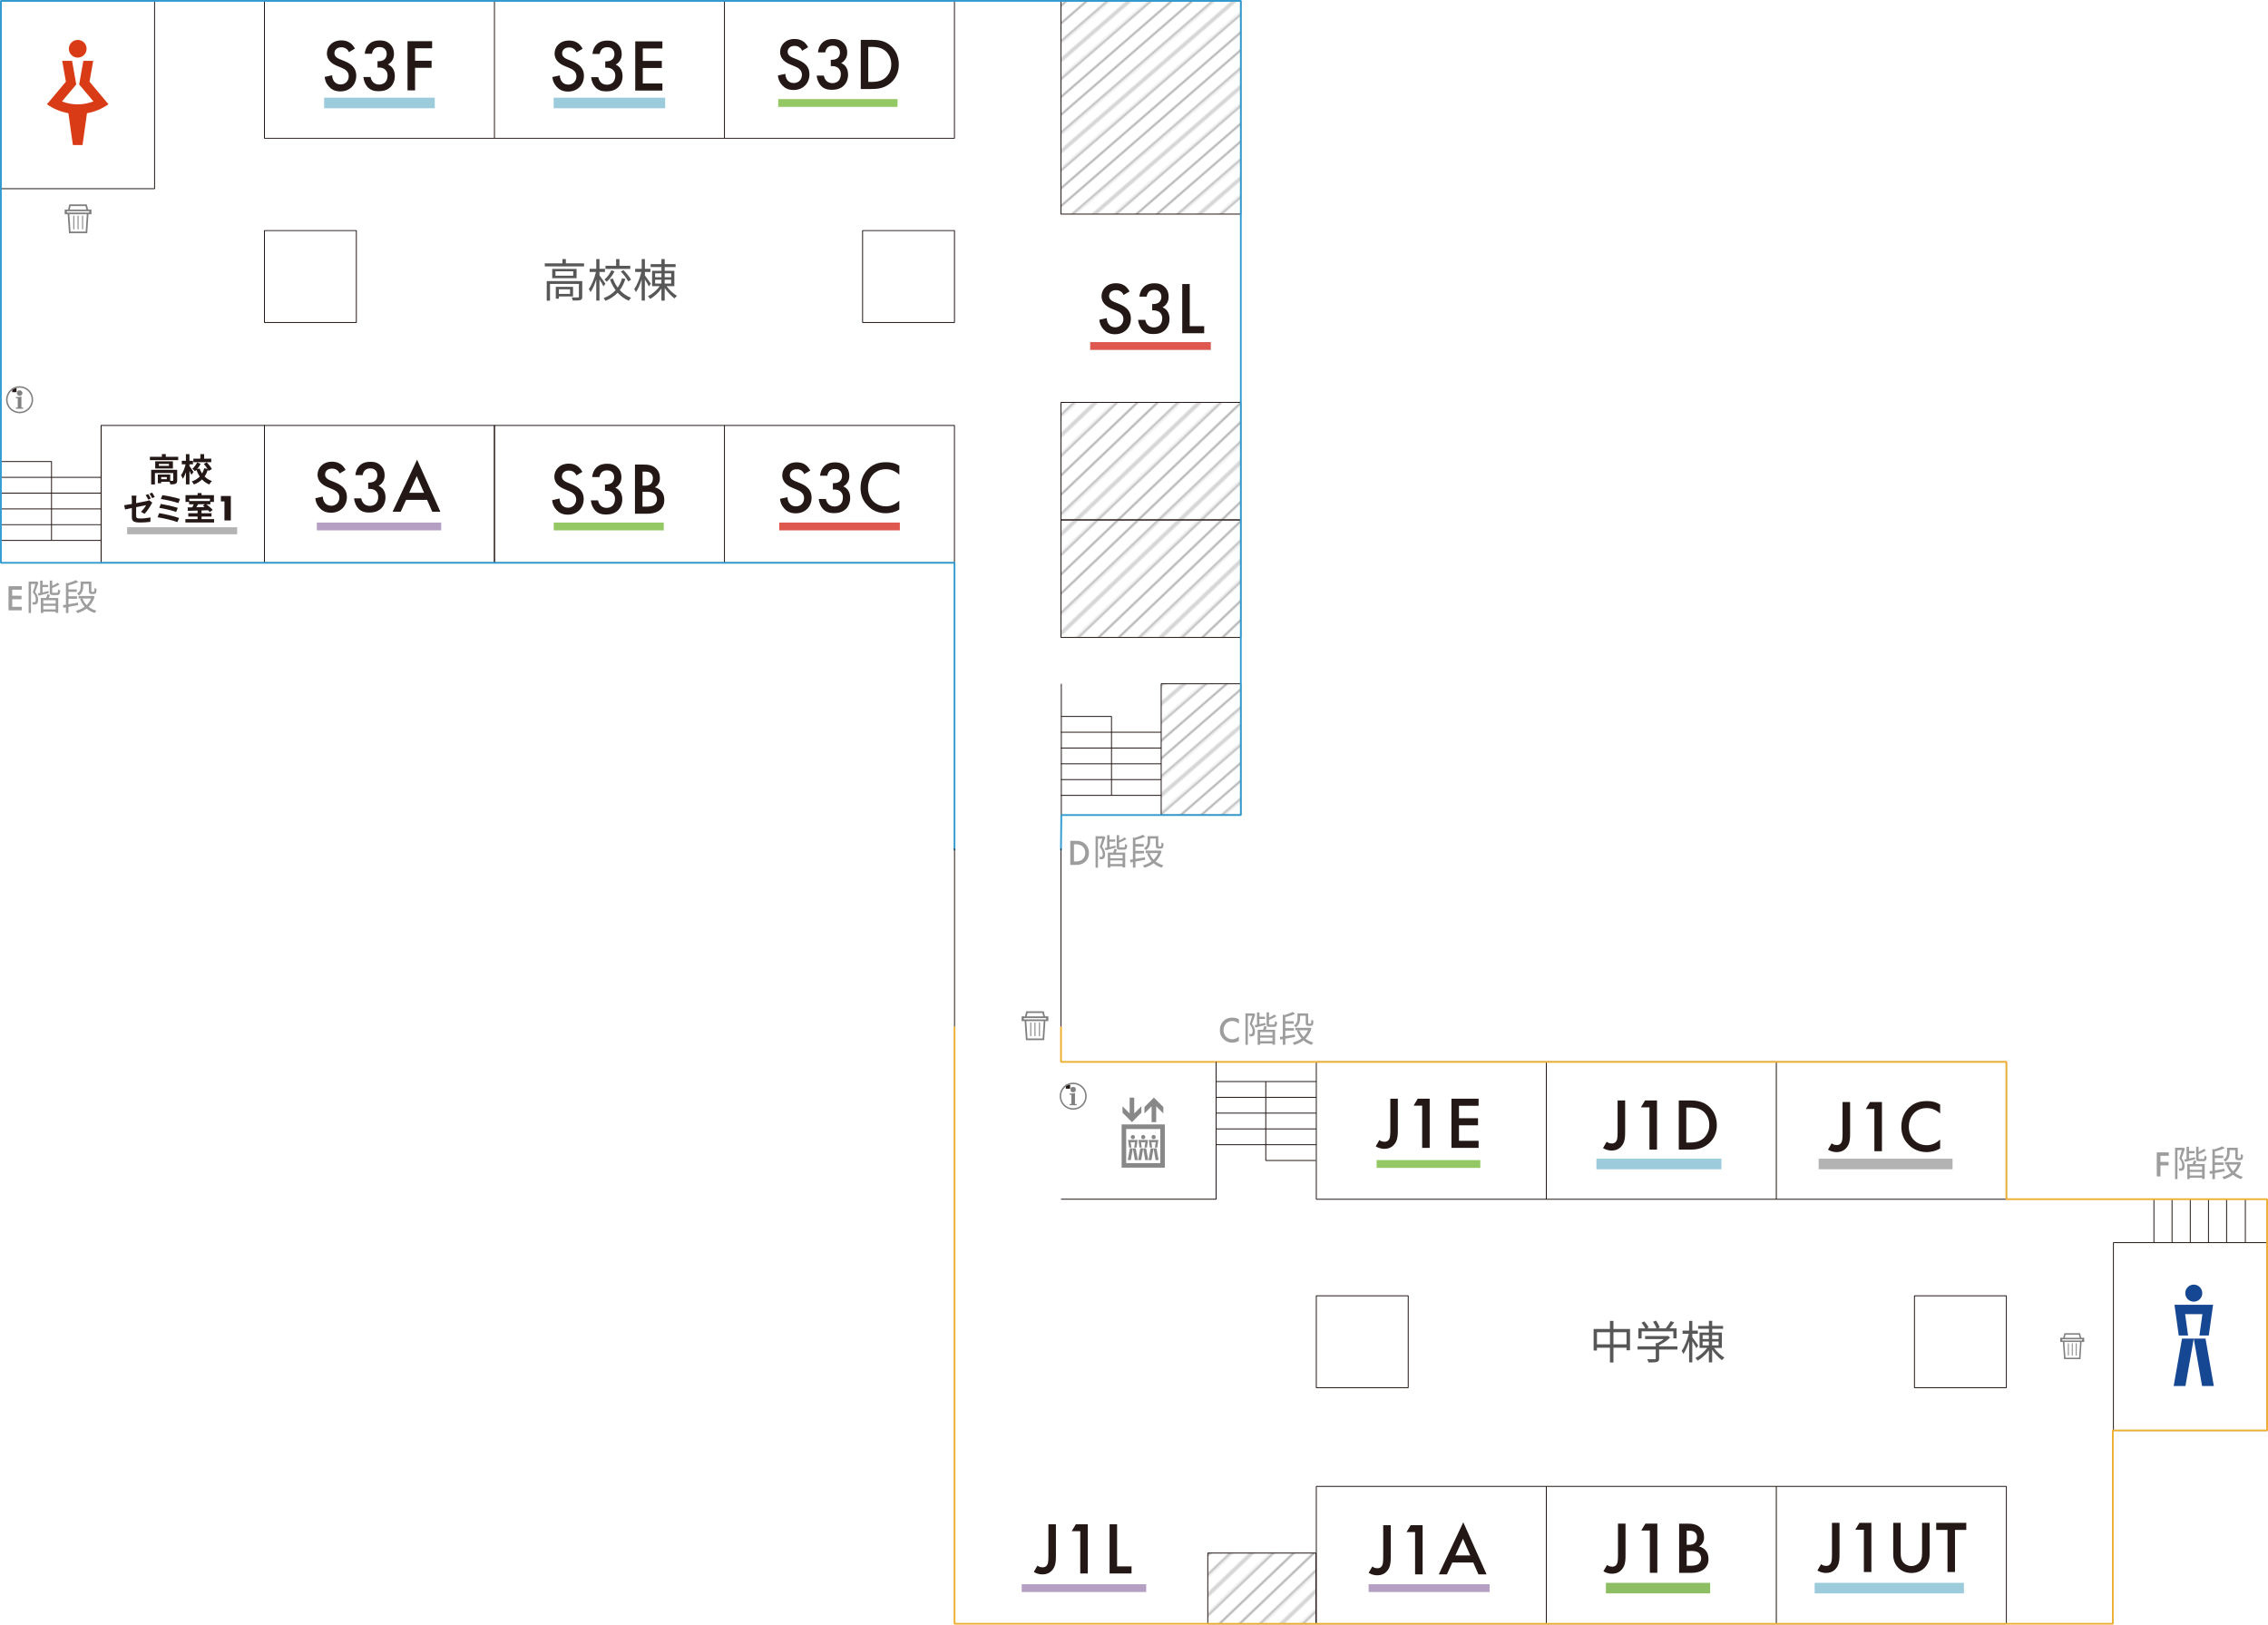 <svg xmlns="http://www.w3.org/2000/svg" xmlns:xlink="http://www.w3.org/1999/xlink" id="_レイヤー_2" data-name="レイヤー 2" viewBox="0 0 580.7 415.92"><defs><pattern id="_10_lpi_10_2" width="72" height="72" x="0" y="0" data-name="10 lpi 10 % 2" patternTransform="matrix(.37 -.321 .374 .325 -2053.72 -8079.35)" patternUnits="userSpaceOnUse" viewBox="0 0 72 72"><path d="M0 0h72v72H0z" style="fill:none"/><path d="M71.75 68.4h72.5M71.75 54h72.5m-72.5-14.4h72.5m-72.5-14.4h72.5m-72.5-14.4h72.5m-72.5 50.4h72.5m-72.5-14.4h72.5m-72.5-14.4h72.5M71.75 18h72.5M71.75 3.6h72.5M-.25 68.4h72.5M-.25 54h72.5M-.25 39.6h72.5M-.25 25.2h72.5M-.25 10.8h72.5M-.25 61.2h72.5M-.25 46.8h72.5M-.25 32.4h72.5M-.25 18h72.5M-.25 3.6h72.5m-144.5 64.8H.25M-72.25 54H.25m-72.5-14.4H.25m-72.5-14.4H.25m-72.5-14.4H.25m-72.5 50.4H.25m-72.5-14.4H.25m-72.5-14.4H.25M-72.25 18H.25m-72.5-14.4H.25" style="fill:none;stroke:#888;stroke-width:.72px"/></pattern><pattern xlink:href="#_10_lpi_10_2" id="_10_lpi_10_2-2" data-name="10 lpi 10 % 2" patternTransform="matrix(.369 -.352 .369 .352 -2080.33 -8099.29)"/><pattern xlink:href="#_10_lpi_10_2" id="_10_lpi_10_2-3" data-name="10 lpi 10 % 2" patternTransform="matrix(.369 -.352 .369 .352 -2080.33 -8099.29)"/><pattern xlink:href="#_10_lpi_10_2" id="_10_lpi_10_2-4" data-name="10 lpi 10 % 2" patternTransform="matrix(.369 -.352 .369 .352 -2048.07 -8101.48)"/><style>.cls-1,.cls-11,.cls-13,.cls-15,.cls-16,.cls-18,.cls-4,.cls-8,.cls-9{fill:none}.cls-1,.cls-23{stroke-linejoin:bevel}.cls-1,.cls-11,.cls-16,.cls-23{stroke:#221714}.cls-1,.cls-23{stroke-width:.23px}.cls-11,.cls-13,.cls-15,.cls-16,.cls-18,.cls-25,.cls-26,.cls-27,.cls-4,.cls-8,.cls-9{stroke-miterlimit:10}.cls-4{stroke-width:.38px}.cls-15,.cls-18,.cls-25,.cls-4,.cls-9{stroke:gray}.cls-25,.cls-29{fill:gray}.cls-8{stroke:#9ccbdc;stroke-width:2.71px}.cls-9{stroke-width:.43px}.cls-25{stroke-width:.14px}.cls-30{fill:#9d9d9e}.cls-26{fill:#de584f;stroke:#de584f}.cls-13,.cls-26,.cls-27{stroke-width:2px}.cls-13{stroke:#b59fc3}.cls-15{stroke-width:.25px}.cls-16{stroke-width:0}.cls-27{fill:#94c865;stroke:#94c865}.cls-32{fill:#888}.cls-33{fill:#585757}.cls-18{stroke-width:.38px}.cls-23{fill:url(#_10_lpi_10_2)}</style></defs><g id="_レイヤー_1-2" data-name="レイヤー 1"><path d="M25.89 144.08v-35.17m245.85 99.75v-33.6M.28 138.36h25.61M.28 134.32h25.61M.28 130.28h25.61M.28 126.24h25.61M.28 122.2h25.61M.23.23h39.35v48.08H.23zm67.48 108.68h58.89v35.17H67.71z" class="cls-1"/><path d="M25.89 108.91h41.82v35.17H25.89zm100.71 0h58.89v35.17H126.6zm58.89 0h58.89v35.17h-58.89zM67.71.23h58.89V35.4H67.71zm58.89 0h58.89V35.4H126.6zm58.89 0h58.89V35.4h-58.89z" class="cls-1"/><path d="M5.58 150.96H3.12v1.56h2.39v.89H3.12v1.94h2.46v.89h-3.4v-6.17h3.4zm4.26-1.82c-.25.75-.56 1.68-.85 2.43.62.75.76 1.41.76 1.98 0 .49-.1.88-.34 1.05-.12.09-.28.14-.45.17-.17.02-.38.02-.57 0 0-.18-.07-.43-.18-.6.19 0 .36.02.48 0 .12 0 .21-.03.29-.06.13-.11.18-.37.18-.65 0-.49-.16-1.12-.77-1.83.24-.67.49-1.5.67-2.13H7.94v7.43h-.61v-8.04H9.3l.09-.03.45.27Zm2.64 2.7c-.92.23-1.87.48-2.61.66l-.19-.58c.19-.04.38-.07.6-.12v-3.17h.62v1.11h1.43v.56H10.9v1.36l1.52-.35.06.54Zm.32.45c-.1.27-.21.55-.31.79h2.42v3.81h-.67v-.3h-3.16v.34h-.63v-3.85h1.38c.11-.31.23-.67.29-.94zm1.44 1.37h-3.16v.88h3.16zm0 2.34v-.92h-3.16v.92zm.32-4.23c.22 0 .28-.11.3-.87.14.1.39.2.57.25-.07.95-.25 1.19-.8 1.19h-1.04c-.69 0-.85-.17-.85-.85v-2.87h.62v1.36c.53-.23 1.06-.53 1.39-.8l.48.45c-.53.34-1.23.66-1.87.89v.96c0 .24.04.28.31.28h.9Zm2.97 3.59v1.57h-.65v-1.45l-.64.11-.12-.67.76-.12v-5.61l.37.13c.82-.22 1.68-.53 2.18-.81l.59.49c-.68.33-1.63.62-2.5.83v1.06h2.13v.63h-2.13v1.13h2.2v.64h-2.2v1.41c.76-.12 1.61-.27 2.44-.42l.04.64-2.48.44Zm6.7-2.64c-.32 1.09-.86 1.95-1.54 2.62.56.45 1.24.78 2.03 1-.17.13-.36.41-.45.59-.8-.25-1.51-.63-2.09-1.14-.7.53-1.51.91-2.38 1.17a2.3 2.3 0 0 0-.38-.6c.82-.21 1.61-.55 2.26-1.05-.5-.55-.89-1.23-1.18-1.99l.45-.12h-.83v-.63h3.54l.13-.03.43.18Zm-2.94-2.51c0 .75-.18 1.66-1.11 2.24-.08-.13-.33-.38-.46-.47.82-.51.93-1.17.93-1.79v-1.3h2.73v2.27c0 .18.01.27.06.31.04.03.08.04.15.04h.27c.07 0 .16-.01.19-.03.05-.03.08-.09.1-.2.02-.14.04-.42.04-.79.12.1.35.21.53.26-.02.36-.05.78-.09.92-.06.16-.15.25-.28.3-.1.07-.29.09-.43.09h-.47c-.17 0-.39-.04-.51-.17-.13-.11-.19-.27-.19-.78v-1.62H21.3v.71Zm-.18 3c.25.64.61 1.21 1.07 1.69.49-.47.89-1.03 1.16-1.69H21.1Z" class="cls-30"/><path d="M.38 118.16h12.81v20.16m258.46 65.3h25.66m-25.66-4.04h25.66m-25.66-4.04h25.66m-25.66-4.04h25.66m-25.66-4.04h25.66m-25.57-4.04h12.85v20.16" class="cls-1"/><path d="M149.54 67.43v.76h-10.05v-.76h4.52v-1.11h.87v1.11h4.65Zm-.45 8.51c0 .47-.1.72-.47.87-.38.13-.99.13-1.96.13-.05-.23-.16-.58-.28-.8.75.02 1.4.02 1.61 0 .2 0 .23-.06.23-.22v-3.23h-7.4v4.28h-.83v-5.01h9.09v3.99Zm-1.46-7.1v2.38h-6.24v-2.38zm-.86.61h-4.55v1.13h4.55zm-3.69 6.44v.58h-.77v-3.04h4.41v2.46zm0-1.83v1.19h2.87v-1.19zm11.44-.76c-.2-.4-.65-1.17-1.03-1.77v5.42h-.82v-5.42c-.4 1.27-.92 2.5-1.47 3.25-.09-.23-.3-.57-.45-.77.73-.98 1.48-2.8 1.84-4.39h-1.62v-.8h1.7v-2.5h.82v2.5h1.41v.8h-1.41v.89c.35.43 1.29 1.79 1.52 2.13l-.49.67Zm5.6-1.89c-.33 1.05-.79 2.02-1.43 2.86.8.87 1.78 1.56 2.9 1.97-.2.16-.48.51-.59.75-1.1-.45-2.05-1.17-2.86-2.05-.8.86-1.84 1.57-3.12 2.06-.11-.19-.31-.51-.46-.68 1.27-.48 2.29-1.18 3.07-2.04-.61-.82-1.1-1.75-1.46-2.77l.75-.21c.3.84.71 1.62 1.24 2.32.51-.72.87-1.53 1.11-2.39l.86.19Zm-2.79-1.91c-.48.96-1.22 1.95-1.99 2.63-.13-.16-.41-.41-.59-.54.73-.62 1.43-1.58 1.8-2.41l.79.31Zm4.04-.66h-6.35v-.8h2.73v-1.71h.85v1.71h2.77zm-1.74.31c.75.75 1.57 1.77 1.95 2.47l-.73.42c-.34-.69-1.13-1.76-1.89-2.52l.68-.37Zm6.51 4.15c-.2-.4-.65-1.17-1.03-1.77v5.42h-.82v-5.42c-.4 1.27-.92 2.5-1.47 3.25-.09-.23-.3-.57-.44-.77.72-.98 1.47-2.8 1.83-4.39h-1.58v-.8h1.67v-2.5h.82v2.5h1.42v.8h-1.42v.89c.35.43 1.29 1.79 1.52 2.13l-.49.67Zm4.53-.03c.69.96 1.78 1.95 2.66 2.47-.19.16-.47.47-.62.66-.8-.59-1.82-1.64-2.52-2.67v3.23h-.84v-3.09c-.76 1.08-1.85 2.08-2.87 2.65-.14-.21-.4-.51-.59-.68 1.08-.51 2.28-1.53 3.01-2.58h-1.94v-3.94h2.39v-.96h-2.76v-.73h2.76v-1.31h.84v1.31h2.79v.73h-2.79v.96h2.47v3.94h-1.99Zm-2.93-2.3h1.61v-.99h-1.61zm0 1.63h1.61v-1h-1.61zm2.45-2.62v.99h1.66v-.99zm1.65 1.62h-1.66v1h1.66z" class="cls-33"/><path d="M271.65.23h46.05v54.58h-46.05z" class="cls-23"/><path d="M271.65 103.02h46.05v30.09h-46.05z" style="stroke-linejoin:bevel;stroke:#221714;stroke-width:.23px;fill:url(#_10_lpi_10_2-2)"/><path d="M271.65 133.1h46.05v30.09h-46.05z" style="stroke-linejoin:bevel;stroke:#221714;stroke-width:.23px;fill:url(#_10_lpi_10_2-3)"/><path d="M297.31 175.06h20.39v33.6h-20.39z" class="cls-23"/><path d="m271.65 217.71.09-9.05h45.96V.23H.23v143.85h244.16v73.63" style="fill:none;stroke-linejoin:bevel;stroke-width:.45px;stroke:#319bd0"/><path d="M317.2 262.07c-.68-.62-1.32-.68-1.67-.68-1.34 0-2.25.99-2.25 2.35 0 1.3.94 2.31 2.26 2.31.74 0 1.31-.38 1.66-.71v1.12c-.62.37-1.27.46-1.69.46a3.1 3.1 0 0 1-2.18-.85c-.72-.67-.99-1.46-.99-2.33 0-1.14.47-1.92.99-2.41.64-.6 1.38-.8 2.23-.8.56 0 1.11.1 1.65.44v1.11Zm4.2-2.38c-.25.75-.56 1.68-.85 2.43.62.75.76 1.41.76 1.98 0 .49-.1.88-.34 1.05-.12.09-.28.14-.45.17-.17.02-.38.02-.57 0 0-.18-.07-.43-.18-.6.19 0 .36.02.48 0 .12 0 .21-.03.29-.06.13-.11.18-.37.18-.65 0-.49-.16-1.12-.77-1.83.24-.67.49-1.5.67-2.13h-1.12v7.43h-.61v-8.04h1.97l.09-.03.45.27Zm2.64 2.7c-.92.23-1.87.48-2.61.66l-.19-.58c.19-.04.38-.08.6-.12v-3.17h.62v1.11h1.43v.56h-1.43v1.36l1.52-.35.06.54Zm.32.45c-.1.27-.21.55-.31.79h2.42v3.81h-.67v-.3h-3.16v.34h-.63v-3.85h1.38c.11-.31.23-.67.29-.94zm1.45 1.37h-3.16v.88h3.16zm0 2.34v-.92h-3.16v.92zm.31-4.24c.22 0 .28-.11.3-.87.14.1.39.2.57.25-.07.95-.25 1.19-.8 1.19h-1.04c-.69 0-.85-.17-.85-.85v-2.87h.62v1.36c.53-.23 1.06-.53 1.39-.8l.48.45c-.53.34-1.23.66-1.87.89v.96c0 .24.04.28.31.28h.9Zm2.98 3.6v1.57h-.65v-1.45l-.64.11-.12-.67.76-.12v-5.61l.37.13c.82-.22 1.68-.53 2.18-.81l.59.49c-.68.33-1.63.62-2.5.83v1.06h2.13v.63h-2.13v1.13h2.2v.64h-2.2v1.41c.76-.12 1.61-.27 2.44-.42l.04.64-2.48.44Zm6.69-2.64c-.32 1.09-.86 1.95-1.54 2.62.56.45 1.24.78 2.03 1-.17.13-.36.41-.45.59-.8-.25-1.51-.63-2.09-1.14-.7.53-1.51.91-2.38 1.17a2.3 2.3 0 0 0-.38-.6c.82-.21 1.61-.55 2.26-1.05-.5-.55-.89-1.23-1.18-1.99l.45-.12h-.83v-.63h3.54l.13-.03.43.18Zm-2.94-2.51c0 .75-.18 1.66-1.11 2.24-.08-.13-.33-.38-.46-.47.82-.51.93-1.17.93-1.79v-1.3h2.73v2.27c0 .18 0 .27.06.31.04.03.08.04.15.04h.27c.07 0 .16-.01.19-.03.05-.03.08-.09.1-.2.02-.14.04-.42.04-.79.12.1.35.21.53.26-.02.36-.05.78-.09.92-.06.16-.15.25-.28.3-.1.07-.29.09-.43.09h-.47c-.17 0-.39-.04-.51-.17-.13-.11-.18-.27-.18-.78v-1.62h-1.45v.71Zm-.18 2.99c.25.64.61 1.21 1.07 1.69.49-.47.89-1.03 1.16-1.69h-2.24Zm222.64 32.15h-2.15v1.56h2.07v.89h-2.07v2.83h-.94v-6.17h3.08v.89Zm4.11-1.82c-.25.75-.56 1.68-.85 2.43.62.75.76 1.42.76 1.98 0 .49-.1.88-.34 1.05-.12.09-.28.14-.45.17-.17.02-.38.02-.57.01 0-.18-.07-.43-.18-.6.19 0 .36.02.48 0 .12 0 .21-.03.29-.07.13-.11.18-.37.18-.65 0-.49-.16-1.12-.77-1.83.24-.67.49-1.5.67-2.13h-1.12v7.43h-.61v-8.04h1.97l.09-.03.45.27Zm2.63 2.7c-.92.23-1.87.48-2.61.66l-.19-.58c.18-.04.38-.07.6-.12v-3.17h.62v1.11h1.43v.56h-1.43v1.36l1.52-.35.06.54Zm.33.45c-.1.27-.21.55-.31.79h2.42v3.81h-.67v-.31h-3.16v.34h-.63v-3.85h1.38c.11-.31.23-.67.29-.93zm1.44 1.37h-3.16v.88h3.16zm0 2.34v-.92h-3.16v.92zm.31-4.24c.22 0 .28-.11.29-.87.14.1.39.2.57.25-.07.95-.25 1.19-.8 1.19h-1.04c-.69 0-.85-.17-.85-.85v-2.87h.62v1.36c.53-.23 1.06-.53 1.39-.8l.48.45c-.53.34-1.23.66-1.87.89v.96c0 .24.04.28.31.28h.9Zm2.98 3.6v1.57h-.65v-1.45l-.64.11-.12-.67.76-.12v-5.61l.37.13c.82-.22 1.68-.53 2.18-.81l.59.49c-.68.33-1.63.62-2.5.83v1.06h2.13v.63h-2.13v1.13h2.2v.64h-2.2v1.41c.76-.12 1.61-.27 2.44-.42l.04.64-2.48.44Zm6.69-2.64c-.32 1.09-.86 1.95-1.54 2.62.56.45 1.24.78 2.03 1-.17.13-.36.41-.45.59-.8-.25-1.51-.63-2.09-1.14-.7.53-1.51.91-2.38 1.17a2.3 2.3 0 0 0-.38-.6c.82-.21 1.61-.56 2.26-1.05-.5-.55-.89-1.23-1.18-1.99l.45-.12h-.83v-.63h3.54l.13-.03.43.18Zm-2.94-2.51c0 .75-.18 1.66-1.11 2.24-.08-.13-.33-.38-.46-.47.82-.51.93-1.18.93-1.79v-1.3h2.73v2.27c0 .18.01.27.06.31.04.03.08.04.15.04h.27c.07 0 .16 0 .19-.03.05-.03.08-.09.1-.2.02-.14.04-.42.04-.79.12.1.35.21.53.26-.02.36-.05.78-.09.92-.06.16-.15.25-.28.3-.1.07-.29.09-.43.09h-.47c-.17 0-.39-.05-.51-.17-.13-.11-.18-.27-.19-.78v-1.62h-1.45v.71Zm-.17 2.99c.25.64.61 1.21 1.07 1.69.49-.47.89-1.03 1.16-1.69h-2.24Z" class="cls-30"/><path d="M541.12 318.12h39.35v48.08h-39.35zm-204.09-41.23h-25.66m25.66 4.04h-25.66m25.66 4.04h-25.66m25.66 4.04h-25.66m25.66 4.04h-25.66m25.56 4.04h-12.84v-20.16m246.01 41.19v-11.11m-4.64 11.11v-11.11m9.44 11.11v-11.11m-4.8 11.11v-11.11m-9.3 11.11v-11.11m-4.67 11.11v-11.11m-4.64 11.11v-11.11" class="cls-1"/><path d="M309.24 397.59h27.69v18.11h-27.69z" style="stroke-linejoin:bevel;stroke:#221714;stroke-width:.23px;fill:url(#_10_lpi_10_2-4)"/><path d="M337.03 380.53h58.89v35.17h-58.89zm58.89 0h58.89v35.17h-58.89zm58.9 0h58.89v35.17h-58.89zM337.03 271.85h58.89v35.17h-58.89zm58.89 0h58.89v35.17h-58.89zm58.9 0h58.89v35.17h-58.89z" class="cls-1"/><path d="M417.35 340.22v5.46h-.89v-.66h-3.35v3.78h-.9v-3.78h-3.33v.72h-.85v-5.51h4.18v-2.08h.9v2.08h4.23Zm-5.13 3.94v-3.09h-3.33v3.09zm4.24 0v-3.09h-3.35v3.09zm13.04 1.33h-4.7v2.27c0 .51-.14.77-.56.9s-1.08.14-2.14.14c-.06-.25-.23-.61-.36-.83.89.02 1.68.02 1.9.01.25-.01.3-.07.3-.25v-2.25h-4.66v-.8h4.66v-.84h.44c.57-.28 1.17-.65 1.64-1.03h-4.81v-.77h5.69l.17-.05.56.42c-.72.75-1.81 1.48-2.83 1.97v.29h4.7v.8Zm-9.18-2.83h-.83v-2.58h1.78c-.22-.43-.63-1.03-.98-1.46l.72-.33c.43.48.91 1.14 1.12 1.58l-.4.2h2.38c-.14-.49-.51-1.19-.86-1.7l.76-.28c.4.55.79 1.29.94 1.78l-.5.2h2.06c.44-.54.96-1.31 1.25-1.85l.9.3c-.36.52-.79 1.08-1.19 1.55h1.81v2.58h-.84v-1.81h-8.12v1.81Zm14.01 2.47c-.2-.4-.65-1.17-1.03-1.77v5.42h-.82v-5.42c-.4 1.27-.92 2.5-1.47 3.25-.09-.23-.3-.57-.44-.77.72-.98 1.47-2.8 1.83-4.39h-1.59v-.8h1.67v-2.5h.82v2.5h1.42v.8h-1.42v.89c.35.43 1.29 1.79 1.52 2.13l-.49.67Zm4.53-.04c.69.96 1.78 1.95 2.66 2.47-.19.16-.47.47-.62.66-.8-.59-1.82-1.64-2.52-2.67v3.23h-.84v-3.09c-.76 1.08-1.85 2.08-2.87 2.65-.14-.21-.4-.51-.59-.68 1.08-.51 2.29-1.53 3.01-2.58h-1.93v-3.94h2.39v-.96h-2.76v-.73h2.76v-1.31h.84v1.31h2.79v.73h-2.79v.96h2.47v3.94h-1.99Zm-2.93-2.29h1.61v-.99h-1.61zm0 1.63h1.61v-1h-1.61zm2.45-2.62v.99h1.66v-.99zm1.65 1.62h-1.66v1h1.66z" class="cls-33"/><path d="M244.4 262.8v152.9h296.57v-49.5h39.5v-59.19h-66.76v-35.16H271.66v-9.05" style="fill:none;stroke-linejoin:bevel;stroke:#edaf32;stroke-width:.45px"/><path d="M311.37 271.85v35.16h-39.71M244.4 262.8v-45.58m27.26 45.58v-45.58" class="cls-1"/><path d="M275.33 215.26c.86 0 1.61.09 2.29.6.75.56 1.18 1.46 1.19 2.49 0 1.03-.42 1.91-1.24 2.49-.72.51-1.4.59-2.26.59h-1.28v-6.17h1.29Zm-.35 5.28h.41c.46 0 1.1-.04 1.64-.43.42-.32.84-.92.84-1.76 0-.81-.39-1.45-.83-1.77-.54-.39-1.19-.43-1.65-.43h-.41zm8.05-6.21c-.25.75-.56 1.68-.85 2.43.62.75.76 1.42.76 1.98 0 .49-.1.88-.34 1.05-.12.09-.28.14-.45.17-.17.02-.38.02-.57.01 0-.18-.07-.43-.18-.6.19 0 .36.02.48 0 .12 0 .21-.03.29-.06.13-.11.17-.37.17-.65 0-.49-.16-1.12-.77-1.83.24-.68.49-1.5.67-2.13h-1.12v7.43h-.61v-8.04h1.96l.09-.03.45.27Zm2.64 2.69c-.92.23-1.87.48-2.61.66l-.19-.58c.19-.04.38-.07.6-.12v-3.17h.62v1.11h1.43v.56h-1.43v1.36l1.52-.35.06.54Zm.32.46c-.1.27-.21.55-.31.79h2.42v3.81h-.67v-.31h-3.16v.34h-.63v-3.85h1.38c.11-.31.23-.67.29-.94l.68.15Zm1.44 1.37h-3.16v.88h3.16zm0 2.34v-.92h-3.16v.92zm.32-4.24c.22 0 .28-.11.29-.87.14.1.39.2.57.25-.07.95-.25 1.19-.8 1.19h-1.04c-.69 0-.85-.17-.85-.85v-2.87h.62v1.36c.53-.23 1.06-.53 1.39-.8l.48.45c-.53.34-1.23.66-1.87.89v.96c0 .24.04.28.31.28h.9Zm2.97 3.6v1.57h-.65v-1.45l-.64.11-.12-.67.76-.12v-5.61l.37.13c.82-.22 1.68-.53 2.18-.81l.59.49c-.68.33-1.63.62-2.5.83v1.06h2.13v.63h-2.13v1.13h2.2v.64h-2.2v1.41c.76-.12 1.61-.27 2.44-.42l.04.64-2.48.44Zm6.7-2.64c-.32 1.09-.86 1.95-1.54 2.62.56.45 1.24.79 2.03 1-.17.13-.36.41-.45.59-.8-.25-1.51-.63-2.09-1.14-.7.53-1.51.91-2.38 1.17a2.3 2.3 0 0 0-.38-.6c.82-.21 1.61-.56 2.27-1.05-.5-.55-.89-1.23-1.18-1.99l.45-.12h-.83v-.63h3.54l.13-.03.44.18Zm-2.94-2.52c0 .75-.18 1.66-1.11 2.24-.08-.13-.33-.38-.46-.47.82-.51.93-1.18.93-1.79v-1.3h2.73v2.27c0 .18.01.27.06.31.04.03.08.04.15.04h.27c.07 0 .16 0 .19-.03.05-.03.08-.09.1-.2.02-.14.04-.42.04-.79.12.1.35.21.53.26-.02.36-.04.78-.09.92-.06.16-.15.25-.28.3-.1.07-.29.09-.43.09h-.47c-.17 0-.39-.05-.51-.17-.13-.11-.19-.27-.19-.78v-1.62h-1.45v.71Zm-.18 3c.25.64.61 1.21 1.07 1.69.49-.47.89-1.03 1.16-1.69h-2.24Z" class="cls-30"/><path d="M563.87 331.06c0 1.2-.97 2.18-2.18 2.18s-2.17-.98-2.17-2.18.97-2.19 2.17-2.19 2.18.98 2.18 2.19m2.96 23.77-2.13-12.14h-3.01l2.13 12.14zm-10.08-20.79 1.1 7.86h2.39l-.76-5.47h4.43l-.77 5.47h2.4l1.1-7.86zm-.2 20.79 2.13-12.14h3.01l-2.13 12.14z" style="fill:#164792"/><path d="M19.9 14.75c1.25 0 2.27-1.01 2.27-2.27s-1.02-2.26-2.27-2.26-2.27 1.01-2.27 2.26 1.02 2.27 2.27 2.27m7.87 11.94-1.59-1.9-3.26-3.88.94-5.33h-2.52l-1.07 6.04 3.65 4.34c-1.25.48-2.61.76-4.03.76s-2.78-.27-4.02-.76l3.65-4.34-1.07-6.04h-2.52l.94 5.33-3.25 3.88-1.6 1.9c1.6 1.14 3.47 1.93 5.49 2.29l1.15 8.15h2.47l1.14-8.15c2.02-.35 3.88-1.15 5.49-2.29" style="fill:none;stroke-linejoin:bevel;stroke:#fff;stroke-linecap:round;stroke-width:.48px"/><path d="M19.9 14.75c1.25 0 2.27-1.01 2.27-2.27s-1.02-2.26-2.27-2.26-2.27 1.01-2.27 2.26 1.02 2.27 2.27 2.27m7.87 11.94-1.59-1.9-3.26-3.88.94-5.33h-2.52l-1.07 6.04 3.65 4.34c-1.25.48-2.61.76-4.03.76s-2.78-.27-4.02-.76l3.65-4.34-1.07-6.04h-2.52l.94 5.33-3.25 3.88-1.6 1.9c1.6 1.14 3.47 1.93 5.49 2.29l1.15 8.15h2.47l1.14-8.15c2.02-.35 3.88-1.15 5.49-2.29" style="fill:#d83b15"/><path d="M81.12 134.78h31.85" class="cls-13"/><path d="M199.51 134.78h30.89" class="cls-26"/><path d="M199.26 26.36h30.54" class="cls-27"/><path d="M82.99 26.36h28.33" class="cls-8"/><path d="M411.18 406.57h26.69" style="fill:none;stroke-miterlimit:10;stroke:#8dbe64;stroke-width:2.7px"/><path d="M465.65 297.99h34.28" style="fill:none;stroke-width:2.7px;stroke-miterlimit:10;stroke:#b3b3b3"/><path d="M352.47 297.99h26.55" class="cls-27"/><path d="M408.75 297.99h32" class="cls-8"/><path d="M141.78 134.78h28.17" class="cls-27"/><path d="M464.62 406.57h38.22M141.76 26.36h28.55" class="cls-8"/><path d="M261.6 406.57h31.87m56.95 0h30.99" class="cls-13"/><path d="M32.55 135.88h28.17" style="fill:none;stroke-miterlimit:10;stroke:#b3b3b3;stroke-width:1.8px"/><path d="M527.69 342.68h5.77v.69h-5.77zm.73 0 .28-1.18h3.74l.29 1.18m.06.7-.28 4.39h-3.85l-.3-4.39" class="cls-18"/><path d="M529.59 343.9v3.14m.99-3.14v3.14m1.03-3.14v3.14" style="fill:none;stroke-miterlimit:10;stroke:gray;stroke-width:.23px"/><path d="M527.81 342.57v.92m5.52-.92v.92" class="cls-18"/><path d="M16.79 53.86h6.41v.77h-6.41zm.81 0 .3-1.32h4.16l.32 1.32m.07.77-.31 4.87h-4.28l-.33-4.87" class="cls-9"/><path d="M18.89 55.21v3.49m1.1-3.49v3.49m1.15-3.49v3.49" class="cls-15"/><path d="M16.91 53.73v1.02m6.14-1.02v1.02M261.8 260.42h6.41v.77h-6.41zm.81 0 .31-1.31h4.15l.32 1.31m.07.77-.31 4.88h-4.27l-.33-4.88" class="cls-9"/><path d="M263.91 261.77v3.5m1.09-3.5v3.5m1.15-3.5v3.5" class="cls-15"/><path d="M261.93 260.29v1.03m6.13-1.03v1.03" class="cls-9"/><path d="M3.63 99.89h.1v.01h-.1z" class="cls-11"/><path d="m3.64 99.89.01-.02h.07v.02m0 .01v.07h-.07l-.01-.07" class="cls-16"/><path d="M3.67 99.91v.05m.01-.05v.05m.02-.05v.05" class="cls-11"/><path d="M3.63 99.89v.01m.1-.01v.01" class="cls-16"/><circle cx="5.02" cy="102.33" r="3.28" class="cls-4"/><circle cx="5.02" cy="100.64" r=".63" class="cls-25"/><path d="M5.95 104.33v.31H4.09v-.31h.46v-2.37h-.46v-.31h.47c.28-.01.64-.05.92-.13v2.82h.47Z" class="cls-29"/><path d="M273.39 278.2h.1v.01h-.1z" class="cls-11"/><path d="M273.4 278.2v-.02h.07l.01.02m0 .01-.01.06h-.07v-.06" class="cls-16"/><path d="M273.42 278.22v.04m.02-.04v.04m.02-.04v.04" class="cls-11"/><path d="M273.39 278.2v.01m.1-.01v.01" class="cls-16"/><circle cx="274.78" cy="280.63" r="3.28" class="cls-4"/><circle cx="274.77" cy="278.94" r=".63" class="cls-25"/><path d="M275.71 282.64v.31h-1.86v-.31h.46v-2.37h-.46v-.31h.47c.28-.01.64-.05.92-.13v2.82h.47Z" class="cls-29"/><path d="M290.06 291.64c.3 0 .54-.24.54-.54s-.24-.54-.54-.54-.54.24-.54.54.24.54.54.54m-.37 2.15-.19-1.36h1.1l-.2 1.36h.61l.26-1.95h-2.44l.27 1.95zm.36.2h-.75l-.54 3.01h.77zm0 0 .52 3.01h.77l-.54-3.01zm2.66-2.35c.3 0 .54-.24.54-.54s-.24-.54-.54-.54-.54.24-.54.54.24.54.54.54m-.37 2.15-.18-1.36h1.09l-.2 1.36h.61l.27-1.95h-2.45l.28 1.95zm.37.2h-.76l-.53 3.01h.76zm0 0 .52 3.01h.76l-.53-3.01zm2.66-2.35c.3 0 .54-.24.54-.54s-.24-.54-.54-.54-.54.24-.54.54.24.54.54.54m-.37 2.15-.19-1.36h1.1l-.21 1.36h.61l.27-1.95h-2.44l.27 1.95zm.36.2h-.75l-.54 3.01h.76zm0 0 .52 3.01h.77l-.54-3.01z" class="cls-32"/><path d="M287.18 298.93h11.07v-11.07h-11.07zm9.9-1.17h-8.73v-8.73h8.73zm-2.22-10.48h1.17v-4.06l1.83 1.84v-1.66l-2.42-2.41-2.41 2.41v1.66l1.83-1.84zm-2.62-2.42v-1.65l-1.83 1.83v-4.05h-1.17v4.05l-1.83-1.83v1.65l2.42 2.42z" class="cls-32"/><path d="M67.71 59.03h23.53v23.53H67.71zm153.15 0h23.53v23.53h-23.53zm116.17 272.7h23.53v23.53h-23.53zm153.15 0h23.53v23.53h-23.53z" style="fill:none;stroke-linejoin:bevel;stroke:#221714;stroke-width:.23px"/><path d="M279.13 88.58h30.89" class="cls-26"/><path d="M45.63 116.95v.84h-7.25v-.84h3.07v-.7h1v.7zm-.27 6.02c0 .46-.09.72-.42.87-.31.15-.75.16-1.34.16-.02-.19-.1-.45-.19-.66h-2.14v.37h-.86v-2.23h3.17v1.61h.63c.12 0 .16-.03.16-.13v-1.85h-4.7v2.91h-.96v-3.74h6.66v2.69Zm-1.09-4.87v1.83h-4.53v-1.83zm-1.01.66h-2.59v.51h2.59zm-.55 3.37h-1.44v.54h1.44zm6.3-.57c-.11-.27-.31-.66-.5-1.04V124h-.91v-3.1c-.22.65-.5 1.25-.8 1.66-.08-.27-.3-.66-.45-.9.49-.66.95-1.8 1.17-2.79h-.97v-.91h1.05v-1.7h.91v1.7h.9v.91h-.9v.42c.23.31.89 1.29 1.04 1.53zm4.4-.98q-.075-.165-.18-.36c-.21.64-.49 1.23-.85 1.75.52.52 1.15.93 1.89 1.18-.22.21-.54.61-.69.88-.72-.3-1.34-.74-1.85-1.29-.56.55-1.25.99-2.1 1.29-.1-.22-.34-.6-.51-.79.85-.27 1.51-.71 2.02-1.24-.35-.51-.63-1.08-.86-1.7-.12.12-.24.22-.36.32-.14-.18-.46-.46-.67-.62.5-.4.96-1.04 1.23-1.62l.89.37c-.24.48-.56.96-.91 1.35l.63-.17c.17.46.39.89.66 1.28.24-.41.42-.85.54-1.33l.85.17c-.26-.42-.61-.89-.95-1.27l.76-.43c.5.52 1.05 1.23 1.29 1.74l-.83.48Zm.68-2.26h-4.58v-.9h1.79v-1.15h.97v1.15h1.82zm-20.33 11.74c-.74.15-1.39.28-1.74.37l-.21-1.09c.4-.05 1.13-.17 1.95-.32v-1.18c0-.28-.03-.71-.07-.96h1.24c-.04.25-.07.66-.07.96v.97c1.2-.22 2.37-.46 2.74-.55.24-.06.44-.12.59-.2l.8.62c-.07.12-.19.3-.27.45-.37.69-1.12 1.83-1.72 2.42l-.91-.54c.55-.49 1.09-1.24 1.32-1.68-.26.05-1.38.27-2.55.51v2.2c0 .52.15.7 1.05.7s1.8-.12 2.62-.27l-.03 1.12c-.69.1-1.68.18-2.58.18-1.88 0-2.16-.46-2.16-1.44zm4.86-2.44-.66.29c-.17-.34-.43-.84-.66-1.15l.66-.27c.21.31.5.83.66 1.14Zm.99-.38-.66.28c-.17-.34-.44-.83-.66-1.14l.66-.27c.22.31.52.84.67 1.13Zm6.26 5.38-.46 1.04c-1.12-.46-3.74-1.04-5.07-1.24l.42-1.05c1.42.22 3.98.82 5.11 1.25m-.35-2.6-.41 1.04c-.95-.37-3.08-.85-4.32-1.05l.38-1c1.19.2 3.3.65 4.34 1.01Zm.57-2.27-.42 1.04c-.96-.36-3.32-.89-4.49-1.04l.39-.98c1.09.13 3.48.61 4.52.98m8.73 5.14v.87h-7.35v-.87h3.12v-.64h-2.38v-.85h2.38v-.69c-.93.02-1.8.05-2.49.07l-.04-.88 1.18-.02c.12-.25.26-.52.37-.78h-1.2v-.6h-.91v-1.73h3.1v-.53h1.01v.53h3.17v1.73h-.91v.6h-1.04c.6.44 1.29 1.03 1.64 1.45l-.77.54c-.11-.14-.25-.3-.41-.46l-1.69.05v.72h2.56v.85H51.6v.64zm-6.37-5.21v.59h5.31v-.59zm2.28 1.42c-.15.26-.32.52-.46.76l2.13-.04c-.16-.13-.32-.26-.46-.37l.53-.36h-1.73Zm6.74-.74h-.91v-1.38h2.54v6.26h-1.63zm29.47-7.15c-.11-.28-.28-.55-.57-.79-.4-.32-.81-.45-1.36-.45-1.17 0-1.77.7-1.77 1.51 0 .38.13 1.04 1.36 1.53l1.26.51c2.32.94 2.96 2.26 2.96 3.7 0 2.4-1.7 4.04-4.06 4.04-1.45 0-2.32-.55-2.96-1.26-.68-.75-.98-1.58-1.06-2.45l1.91-.42c0 .62.23 1.21.53 1.6.36.45.89.75 1.64.75 1.17 0 2.08-.85 2.08-2.11s-.98-1.81-1.81-2.15l-1.21-.51c-1.04-.43-2.57-1.3-2.57-3.19 0-1.7 1.32-3.32 3.68-3.32 1.36 0 2.13.51 2.53.85.34.3.7.74.96 1.26l-1.55.91Zm4.07.42c.06-1.02.49-1.89 1.08-2.45.87-.83 1.92-.96 2.76-.96.96 0 1.91.19 2.72 1.04.66.68.91 1.49.91 2.4 0 .6-.11 1.13-.43 1.66-.34.55-.77.87-1.13 1.06.64.25 1.04.68 1.25 1 .36.53.53 1.23.53 1.94 0 1.25-.47 2.21-1.08 2.81-.91.91-2.1 1.09-3.08 1.09s-2-.19-2.81-1.06c-.57-.6-.98-1.6-1.08-2.57h1.85c.09.57.36 1.06.68 1.36.26.25.74.57 1.53.57.58 0 1.13-.23 1.47-.53.36-.34.66-.92.66-1.77 0-.42-.08-1.02-.57-1.49-.55-.53-1.23-.57-1.62-.57h-.38v-1.62h.26c.81 0 1.32-.26 1.6-.55.3-.3.49-.77.49-1.34 0-.66-.28-1.06-.49-1.26-.43-.42-.96-.47-1.34-.47-.45 0-.98.08-1.4.51-.43.45-.53 1.13-.53 1.21h-1.85Zm18.35 6.34h-5.38l-1.38 3.04h-2.08l6.27-13.33 5.96 13.33h-2.08l-1.32-3.04Zm-.78-1.81-1.87-4.27-1.94 4.27zm38.99-4.45c-.11-.28-.28-.55-.57-.79-.4-.32-.81-.45-1.36-.45-1.17 0-1.77.7-1.77 1.51 0 .38.13 1.04 1.36 1.53l1.26.51c2.32.94 2.96 2.26 2.96 3.7 0 2.4-1.7 4.04-4.06 4.04-1.45 0-2.32-.55-2.96-1.26-.68-.75-.98-1.58-1.06-2.45l1.91-.42c0 .62.23 1.21.53 1.6.36.45.89.75 1.64.75 1.17 0 2.08-.85 2.08-2.11s-.98-1.81-1.81-2.15l-1.21-.51c-1.04-.43-2.57-1.3-2.57-3.19 0-1.7 1.32-3.32 3.68-3.32 1.36 0 2.13.51 2.53.85.34.3.7.74.96 1.26l-1.55.91Zm4.07.42c.06-1.02.49-1.89 1.08-2.45.87-.83 1.93-.96 2.76-.96.96 0 1.91.19 2.72 1.04.66.68.91 1.49.91 2.4 0 .6-.11 1.13-.43 1.66-.34.55-.77.87-1.13 1.06.64.25 1.04.68 1.25 1 .36.53.53 1.23.53 1.94 0 1.25-.47 2.21-1.08 2.81-.91.91-2.09 1.09-3.08 1.09s-2-.19-2.81-1.06c-.57-.6-.98-1.6-1.08-2.57h1.85c.09.57.36 1.06.68 1.36.26.25.74.57 1.53.57.58 0 1.13-.23 1.47-.53.36-.34.66-.92.66-1.77 0-.42-.08-1.02-.57-1.49-.55-.53-1.23-.57-1.62-.57h-.38v-1.62h.26c.81 0 1.32-.26 1.6-.55.3-.3.49-.77.49-1.34 0-.66-.28-1.06-.49-1.26-.43-.42-.96-.47-1.34-.47-.45 0-.98.08-1.4.51-.43.45-.53 1.13-.53 1.21h-1.85Zm12.85-3.21c1.62 0 2.64.21 3.47.98.68.64 1 1.45 1 2.49 0 .49-.08 1-.38 1.49-.28.49-.66.74-.94.87.23.06 1 .26 1.62.91.68.72.83 1.59.83 2.36 0 .91-.23 1.62-.83 2.27-1 1.06-2.57 1.23-3.53 1.23h-3.15v-12.59h1.91Zm.02 5.42h.59c.47 0 1.11-.06 1.57-.49.43-.42.49-1 .49-1.43 0-.38-.06-.83-.45-1.21-.43-.42-.98-.47-1.53-.47h-.66v3.6Zm0 5.36h1.17c.55 0 1.42-.09 1.91-.49.38-.3.62-.83.62-1.4 0-.51-.19-1-.51-1.32-.53-.51-1.3-.57-1.98-.57h-1.21v3.77Zm41.41-8.33c-.11-.28-.28-.55-.57-.79-.4-.32-.81-.45-1.36-.45-1.17 0-1.77.7-1.77 1.51 0 .38.13 1.04 1.36 1.53l1.26.51c2.32.94 2.96 2.26 2.96 3.7 0 2.4-1.7 4.04-4.06 4.04-1.45 0-2.32-.55-2.96-1.26-.68-.75-.98-1.58-1.06-2.45l1.91-.42c0 .62.23 1.21.53 1.6.36.45.89.75 1.64.75 1.17 0 2.08-.85 2.08-2.11s-.98-1.81-1.81-2.15l-1.21-.51c-1.04-.43-2.57-1.3-2.57-3.19 0-1.7 1.32-3.32 3.68-3.32 1.36 0 2.13.51 2.53.85.34.3.7.74.96 1.26l-1.55.91Zm4.07.41c.06-1.02.49-1.89 1.08-2.45.87-.83 1.92-.96 2.76-.96.96 0 1.91.19 2.72 1.04.66.68.91 1.49.91 2.4 0 .6-.11 1.13-.43 1.66-.34.55-.77.87-1.13 1.06.64.25 1.04.68 1.25 1 .36.53.53 1.23.53 1.94 0 1.25-.47 2.21-1.08 2.81-.91.91-2.1 1.09-3.08 1.09s-2-.19-2.81-1.06c-.57-.6-.98-1.6-1.08-2.57h1.85c.09.57.36 1.06.68 1.36.26.25.74.57 1.53.57.58 0 1.13-.23 1.47-.53.36-.34.66-.92.66-1.77 0-.42-.08-1.02-.57-1.49-.55-.53-1.23-.57-1.62-.57h-.38v-1.62h.26c.81 0 1.32-.26 1.6-.55.3-.3.49-.77.49-1.34 0-.66-.28-1.06-.49-1.26-.43-.42-.96-.47-1.34-.47-.45 0-.98.08-1.4.51-.43.45-.53 1.13-.53 1.21h-1.85Zm20.27-.26c-1.4-1.26-2.7-1.4-3.42-1.4-2.74 0-4.59 2.02-4.59 4.79s1.93 4.72 4.61 4.72c1.51 0 2.68-.77 3.4-1.45v2.28c-1.26.75-2.59.94-3.45.94-2.28 0-3.72-1.04-4.45-1.74-1.47-1.38-2.02-2.98-2.02-4.76 0-2.32.96-3.93 2.02-4.93 1.3-1.23 2.81-1.64 4.55-1.64 1.15 0 2.26.21 3.36.91v2.26ZM89.33 13.35c-.11-.28-.28-.55-.57-.79-.4-.32-.81-.45-1.36-.45-1.17 0-1.77.7-1.77 1.51 0 .38.13 1.04 1.36 1.53l1.26.51c2.32.94 2.96 2.26 2.96 3.7 0 2.4-1.7 4.04-4.06 4.04-1.45 0-2.32-.55-2.96-1.26-.68-.75-.98-1.58-1.06-2.45l1.91-.42c0 .62.23 1.21.53 1.6.36.45.89.75 1.64.75 1.17 0 2.08-.85 2.08-2.11s-.98-1.81-1.81-2.15l-1.21-.51c-1.04-.43-2.57-1.3-2.57-3.19 0-1.7 1.32-3.32 3.68-3.32 1.36 0 2.13.51 2.53.85.34.3.7.74.96 1.26l-1.55.91Zm4.07.41c.06-1.02.49-1.89 1.08-2.45.87-.83 1.92-.96 2.76-.96.96 0 1.91.19 2.72 1.04.66.68.91 1.49.91 2.4 0 .6-.11 1.13-.43 1.66-.34.55-.77.87-1.13 1.06.64.25 1.04.68 1.25 1 .36.53.53 1.23.53 1.94 0 1.25-.47 2.21-1.08 2.81-.91.91-2.1 1.09-3.08 1.09s-2-.19-2.81-1.06c-.57-.6-.98-1.6-1.08-2.57h1.85c.09.57.36 1.06.68 1.36.26.25.74.57 1.53.57.58 0 1.13-.23 1.47-.53.36-.34.66-.92.66-1.77 0-.42-.08-1.02-.57-1.49-.55-.53-1.23-.57-1.62-.57h-.38v-1.62h.26c.81 0 1.32-.26 1.6-.55.3-.3.49-.77.49-1.34 0-.66-.28-1.06-.49-1.26-.43-.42-.96-.47-1.34-.47-.45 0-.98.08-1.4.51-.43.45-.53 1.13-.53 1.21H93.4Zm17.25-1.4h-4.38v3.19h4.23v1.81h-4.23v5.78h-1.93V10.55h6.3v1.81Zm36.98 1.03c-.11-.28-.28-.55-.57-.79-.4-.32-.81-.45-1.36-.45-1.17 0-1.77.7-1.77 1.51 0 .38.13 1.04 1.36 1.53l1.26.51c2.32.94 2.96 2.26 2.96 3.7 0 2.4-1.7 4.04-4.06 4.04-1.45 0-2.32-.55-2.96-1.26-.68-.75-.98-1.58-1.06-2.45l1.91-.42c0 .62.23 1.21.53 1.6.36.45.89.75 1.64.75 1.17 0 2.08-.85 2.08-2.11s-.98-1.81-1.81-2.15l-1.21-.51c-1.04-.43-2.57-1.3-2.57-3.19 0-1.7 1.32-3.32 3.68-3.32 1.36 0 2.13.51 2.53.85.34.3.7.74.96 1.26l-1.55.91Zm4.08.41c.06-1.02.49-1.89 1.08-2.45.87-.83 1.93-.96 2.76-.96.96 0 1.91.19 2.72 1.04.66.68.91 1.49.91 2.4 0 .6-.11 1.13-.43 1.66-.34.55-.77.87-1.13 1.06.64.25 1.04.68 1.25 1 .36.53.53 1.23.53 1.94 0 1.25-.47 2.21-1.08 2.81-.91.91-2.09 1.09-3.08 1.09s-2-.19-2.81-1.06c-.57-.6-.98-1.6-1.08-2.57h1.85c.09.57.36 1.06.68 1.36.26.25.74.57 1.53.57.58 0 1.13-.23 1.47-.53.36-.34.66-.92.66-1.77 0-.42-.08-1.02-.57-1.49-.55-.53-1.23-.57-1.62-.57h-.38v-1.62h.26c.81 0 1.32-.26 1.6-.55.3-.3.49-.77.49-1.34 0-.66-.28-1.06-.49-1.26-.43-.42-.96-.47-1.34-.47-.45 0-.98.08-1.4.51-.43.45-.53 1.13-.53 1.21h-1.85Zm17.89-1.39h-5.02v3.19h4.87v1.81h-4.87v3.96h5.02v1.81h-6.95V10.59h6.95v1.81Zm35.77.58c-.11-.28-.28-.55-.57-.79-.4-.32-.81-.45-1.36-.45-1.17 0-1.77.7-1.77 1.51 0 .38.13 1.04 1.36 1.53l1.26.51c2.32.94 2.96 2.26 2.96 3.7 0 2.4-1.7 4.04-4.06 4.04-1.45 0-2.32-.55-2.96-1.26-.68-.75-.98-1.58-1.06-2.45l1.91-.42c0 .62.23 1.21.53 1.6.36.45.89.75 1.64.75 1.17 0 2.08-.85 2.08-2.11s-.98-1.81-1.81-2.15l-1.21-.51c-1.04-.43-2.57-1.3-2.57-3.19 0-1.7 1.32-3.32 3.68-3.32 1.36 0 2.13.51 2.53.85.34.3.7.74.96 1.26l-1.55.91Zm4.08.41c.06-1.02.49-1.89 1.08-2.45.87-.83 1.93-.96 2.76-.96.96 0 1.91.19 2.72 1.04.66.68.91 1.49.91 2.4 0 .6-.11 1.13-.43 1.66-.34.55-.77.87-1.13 1.06.64.25 1.04.68 1.25 1 .36.53.53 1.23.53 1.94 0 1.25-.47 2.21-1.08 2.81-.91.91-2.09 1.09-3.08 1.09s-2-.19-2.81-1.06c-.57-.6-.98-1.6-1.08-2.57h1.85c.09.57.36 1.06.68 1.36.26.25.74.57 1.53.57.59 0 1.13-.23 1.47-.53.36-.34.66-.92.66-1.77 0-.42-.08-1.02-.57-1.49-.55-.53-1.23-.57-1.62-.57h-.38v-1.62h.26c.81 0 1.32-.26 1.6-.55.3-.3.49-.77.49-1.34 0-.66-.28-1.06-.49-1.26-.43-.42-.96-.47-1.34-.47-.45 0-.98.08-1.4.51-.43.45-.53 1.13-.53 1.21h-1.85Zm13.58-3.21c1.75 0 3.28.19 4.68 1.23 1.53 1.15 2.42 2.98 2.42 5.08s-.87 3.91-2.53 5.08c-1.47 1.04-2.85 1.21-4.61 1.21h-2.6V10.2h2.64Zm-.72 10.78h.83c.94 0 2.25-.08 3.34-.89.87-.66 1.72-1.87 1.72-3.59s-.79-2.96-1.7-3.62c-1.09-.79-2.43-.87-3.36-.87h-.83zm65.36 54.55c-.11-.28-.28-.55-.57-.79-.4-.32-.81-.45-1.36-.45-1.17 0-1.77.7-1.77 1.51 0 .38.13 1.04 1.36 1.53l1.26.51c2.32.94 2.96 2.26 2.96 3.7 0 2.4-1.7 4.04-4.06 4.04-1.45 0-2.32-.55-2.96-1.26-.68-.75-.98-1.58-1.06-2.45l1.91-.42c0 .62.23 1.21.53 1.6.36.45.89.75 1.64.75 1.17 0 2.08-.85 2.08-2.11s-.98-1.81-1.81-2.15l-1.21-.51c-1.04-.43-2.57-1.3-2.57-3.19 0-1.7 1.32-3.32 3.68-3.32 1.36 0 2.13.51 2.53.85.34.3.7.74.96 1.26l-1.55.91Zm4.08.41c.06-1.02.49-1.89 1.08-2.45.87-.83 1.93-.96 2.76-.96.96 0 1.91.19 2.72 1.04.66.68.91 1.49.91 2.4 0 .6-.11 1.13-.43 1.66-.34.55-.77.87-1.13 1.06.64.25 1.04.68 1.25 1 .36.53.53 1.23.53 1.94 0 1.25-.47 2.21-1.08 2.81-.91.91-2.09 1.09-3.08 1.09s-2-.19-2.81-1.06c-.57-.6-.98-1.6-1.08-2.57h1.85c.09.57.36 1.06.68 1.36.26.25.74.57 1.53.57.58 0 1.13-.23 1.47-.53.36-.34.66-.92.66-1.77 0-.42-.08-1.02-.57-1.49-.55-.53-1.23-.57-1.62-.57h-.38v-1.62h.26c.81 0 1.32-.26 1.6-.55.3-.3.49-.77.49-1.34 0-.66-.28-1.06-.49-1.26-.43-.42-.96-.47-1.34-.47-.45 0-.98.08-1.4.51-.43.45-.53 1.13-.53 1.21h-1.85Zm12.87-3.21V83.5h3.7v1.81h-5.62V72.72zm53.28 208.56v8.15c0 1-.04 2-.47 2.87-.4.79-1.25 1.81-2.96 1.81-1.11 0-1.85-.4-2.23-.64l.94-1.62c.25.21.64.45 1.32.45.32 0 .94-.06 1.27-.85.11-.28.21-.74.21-2.02v-8.15h1.93Zm6.23 1.77h-2.19l1.06-1.77h3.06v12.59h-1.93zm14.45.04h-5.02v3.19h4.87v1.81h-4.87v3.96h5.02v1.81h-6.95v-12.59h6.95v1.81Zm37.52-1.37v8.15c0 1-.04 2-.47 2.87-.4.79-1.25 1.81-2.96 1.81-1.11 0-1.85-.4-2.23-.64l.94-1.62c.25.21.64.45 1.32.45.32 0 .94-.06 1.26-.85.11-.28.21-.74.21-2.02v-8.15h1.92Zm6.23 1.77h-2.19l1.06-1.77h3.06v12.59h-1.93zm10.15-1.77c1.75 0 3.28.19 4.68 1.23 1.53 1.15 2.42 2.98 2.42 5.08s-.87 3.91-2.53 5.08c-1.47 1.04-2.85 1.21-4.61 1.21h-2.6v-12.59h2.64Zm-.72 10.78h.83c.94 0 2.25-.08 3.34-.89.87-.66 1.72-1.87 1.72-3.59s-.79-2.96-1.7-3.62c-1.09-.79-2.43-.87-3.36-.87h-.83v8.96Zm41.94-10.38v8.15c0 1-.04 2-.47 2.87-.4.79-1.25 1.81-2.96 1.81-1.11 0-1.85-.4-2.23-.64l.94-1.62c.25.21.64.45 1.32.45.32 0 .94-.06 1.26-.85.11-.28.21-.74.21-2.02v-8.15h1.92Zm6.22 1.78h-2.19l1.06-1.77h3.06v12.59h-1.93zm16.83 1.17c-1.4-1.26-2.7-1.4-3.42-1.4-2.74 0-4.59 2.02-4.59 4.79s1.92 4.72 4.61 4.72c1.51 0 2.68-.77 3.4-1.45v2.28c-1.26.75-2.59.94-3.45.94-2.28 0-3.72-1.04-4.46-1.74-1.47-1.38-2.02-2.98-2.02-4.76 0-2.32.96-3.93 2.02-4.93 1.3-1.23 2.81-1.64 4.55-1.64 1.15 0 2.27.21 3.36.91v2.26ZM356.09 390.46v8.15c0 1-.04 2-.47 2.87-.4.79-1.25 1.81-2.96 1.81-1.11 0-1.85-.4-2.23-.64l.94-1.62c.25.21.64.45 1.32.45.32 0 .94-.06 1.26-.85.11-.28.21-.74.21-2.02v-8.15h1.92Zm6.23 1.77h-2.19l1.06-1.77h3.06v12.59h-1.93zm14.91 7.78h-5.38l-1.38 3.04h-2.08l6.27-13.33 5.96 13.33h-2.08l-1.32-3.04Zm-.78-1.81-1.87-4.27-1.94 4.27zm39.75-8.14v8.15c0 1-.04 2-.47 2.87-.4.79-1.25 1.81-2.96 1.81-1.11 0-1.85-.4-2.23-.64l.94-1.62c.25.21.64.45 1.32.45.32 0 .94-.06 1.26-.85.11-.28.21-.74.21-2.02v-8.15h1.92Zm6.22 1.77h-2.19l1.06-1.77h3.06v12.59h-1.92v-10.82Zm9.42-1.77c1.62 0 2.64.21 3.47.98.68.64 1 1.45 1 2.49 0 .49-.08 1-.38 1.49-.28.49-.66.74-.94.87.23.06 1 .26 1.62.91.68.72.83 1.59.83 2.36 0 .91-.23 1.62-.83 2.27-1 1.06-2.57 1.23-3.53 1.23h-3.15v-12.59h1.91Zm.02 5.42h.58c.47 0 1.11-.06 1.57-.49.43-.42.49-1 .49-1.43 0-.38-.06-.83-.45-1.21-.43-.42-.98-.47-1.53-.47h-.66zm0 5.36h1.17c.55 0 1.42-.09 1.91-.49.38-.3.62-.83.62-1.4 0-.51-.19-1-.51-1.32-.53-.51-1.3-.57-1.98-.57h-1.21zm39.13-10.98v8.15c0 1-.04 2-.47 2.87-.4.79-1.25 1.81-2.96 1.81-1.11 0-1.85-.4-2.23-.64l.94-1.62c.25.21.64.45 1.32.45.32 0 .94-.06 1.26-.85.11-.28.21-.74.21-2.02v-8.15h1.92Zm6.23 1.77h-2.19l1.06-1.77h3.06v12.59h-1.92v-10.82Zm9.43-1.77v7.59c0 .68.02 1.51.4 2.17.38.64 1.23 1.3 2.34 1.3s1.96-.66 2.34-1.3c.38-.66.4-1.49.4-2.17v-7.59h1.93v8.1c0 1-.21 2.21-1.17 3.27-.66.72-1.77 1.47-3.49 1.47s-2.83-.75-3.49-1.47c-.96-1.06-1.17-2.27-1.17-3.27v-8.1h1.92Zm13.91 1.81v10.78h-1.92v-10.78h-2.89v-1.81h7.7v1.81zm-230.2-1.44v8.15c0 1-.04 2-.47 2.87-.4.79-1.25 1.81-2.96 1.81-1.11 0-1.85-.4-2.23-.64l.94-1.62c.25.21.64.45 1.32.45.32 0 .94-.06 1.27-.85.11-.28.21-.74.21-2.02v-8.15h1.93Zm6.23 1.77h-2.19l1.06-1.77h3.06v12.59h-1.93zm9.43-1.77v10.78h3.7v1.81h-5.62v-12.59z" style="fill:#231815"/></g></svg>